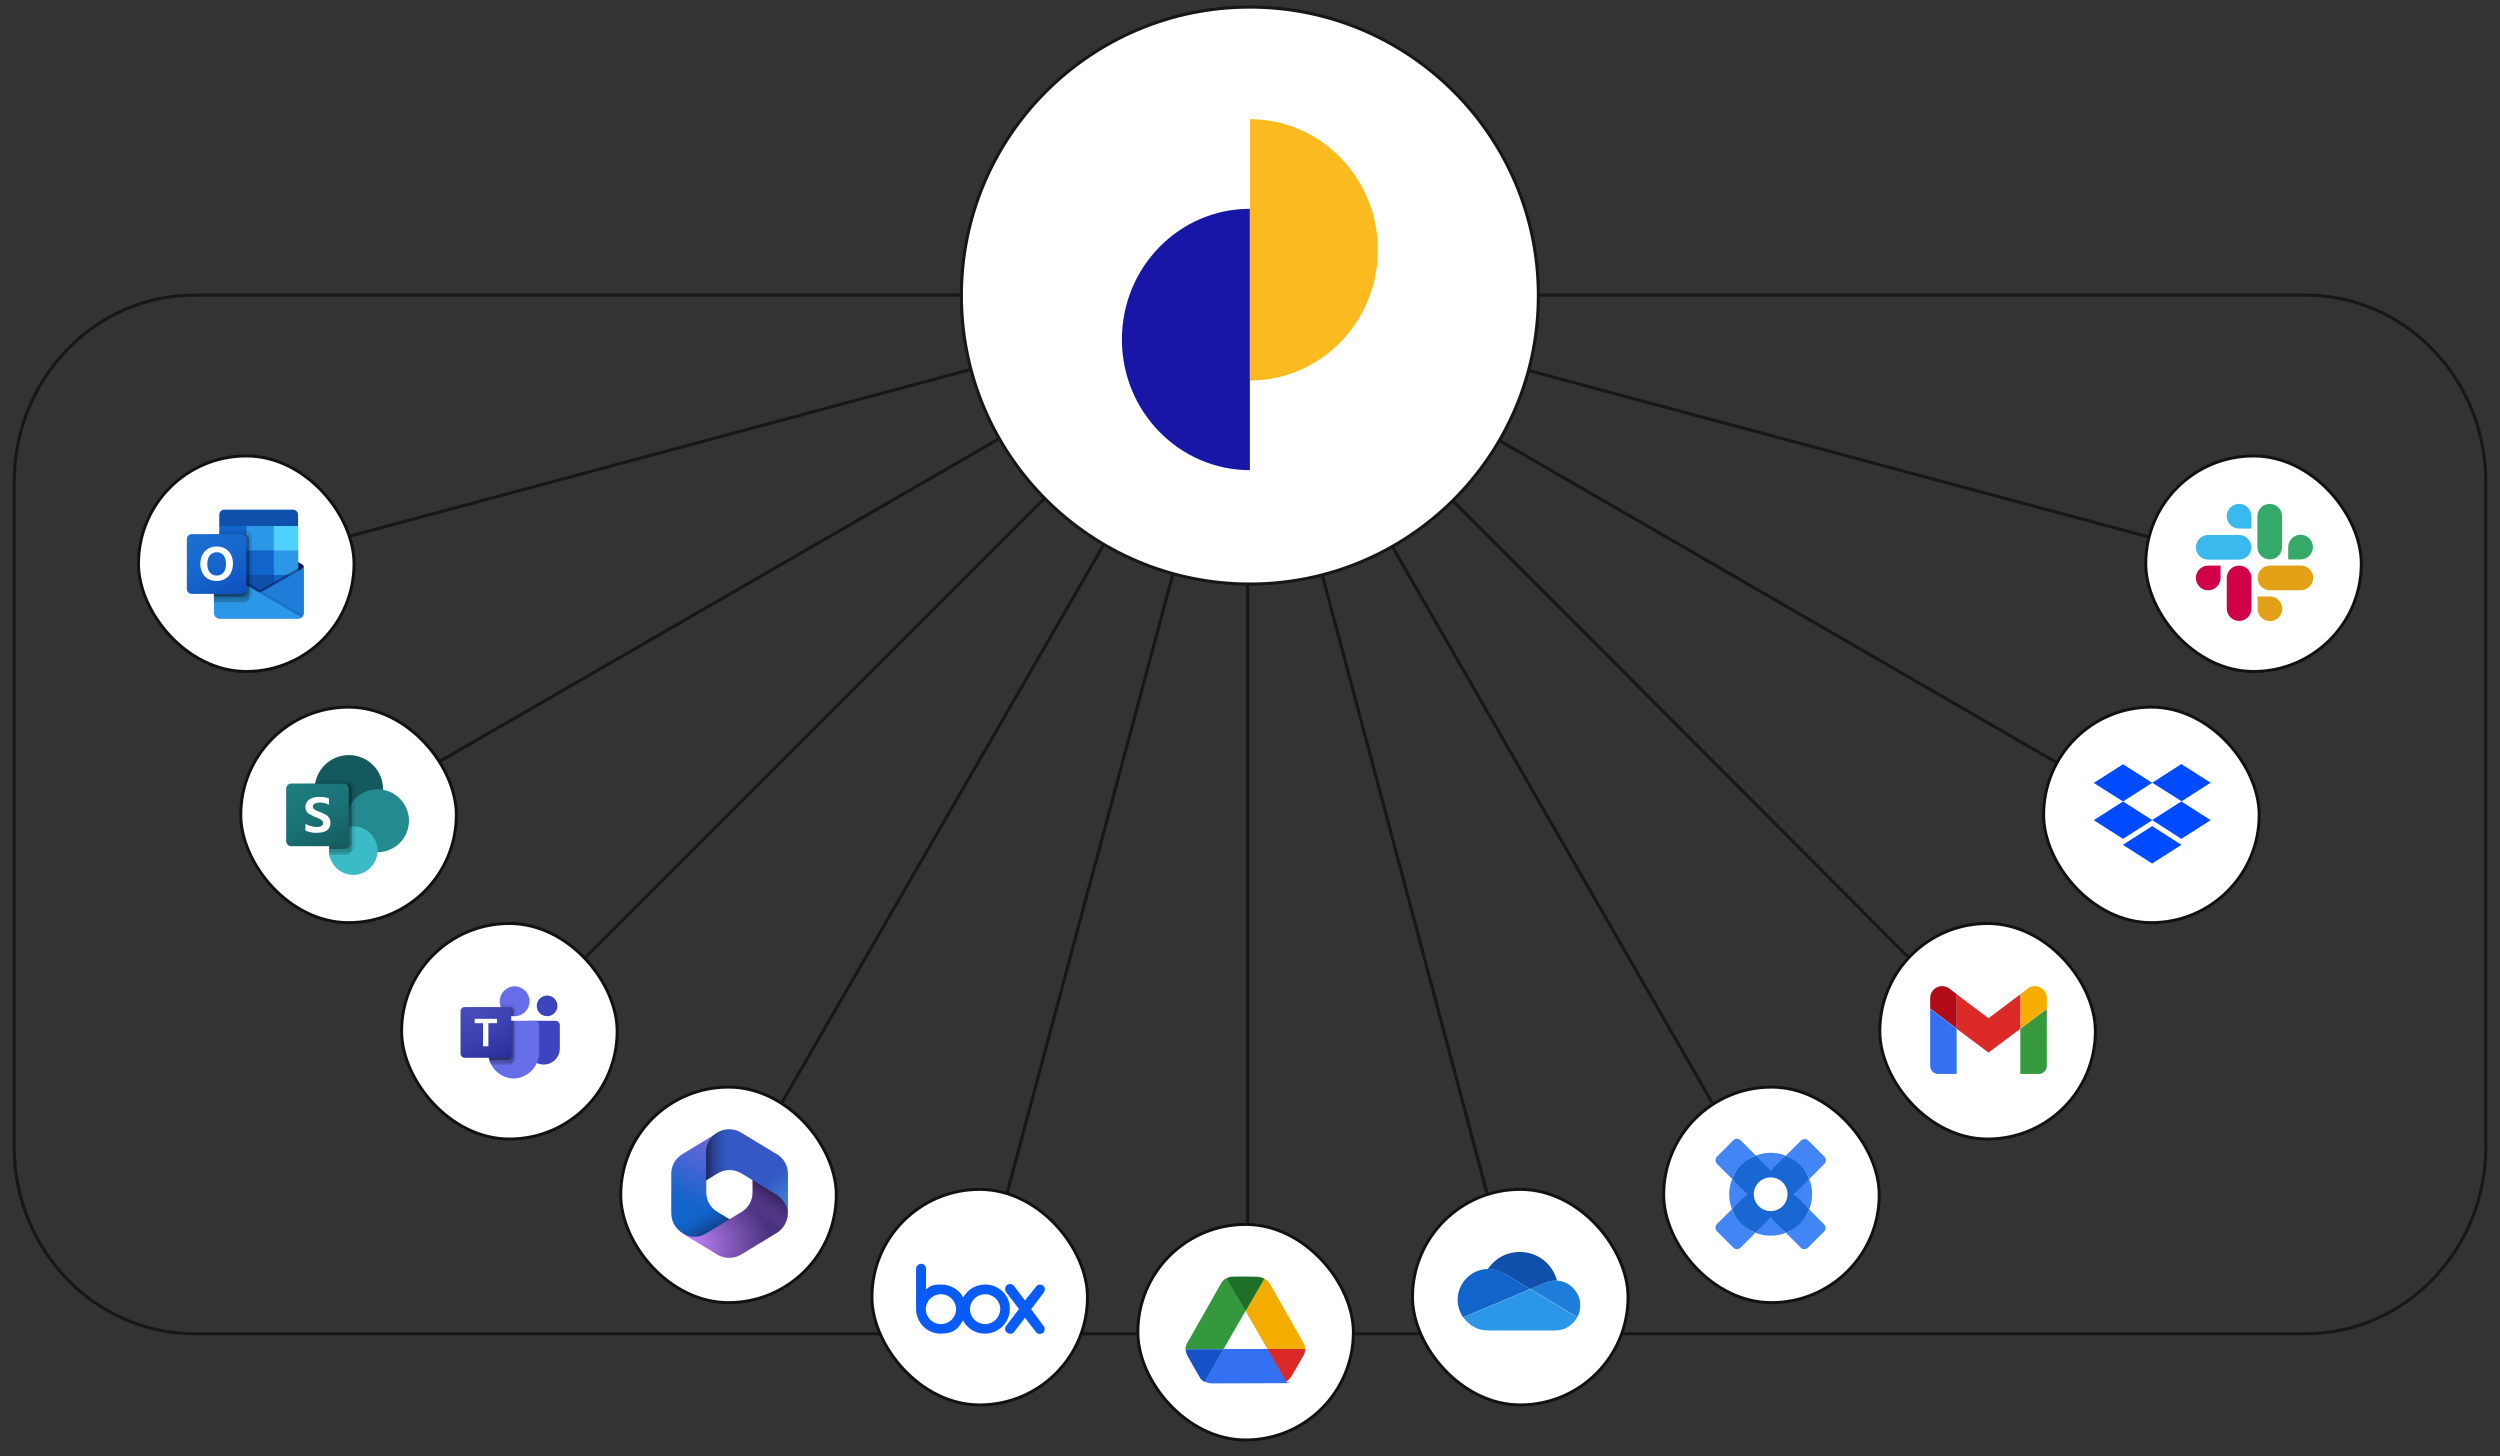 <?xml version="1.0" encoding="UTF-8"?><svg id="Layer_1" xmlns="http://www.w3.org/2000/svg" width="1200" height="699.1" xmlns:xlink="http://www.w3.org/1999/xlink" viewBox="0 0 1200 699.1"><rect x="0" y="0" width="1200" height="699.1" fill="#333333" stroke="none"/><defs><linearGradient id="linear-gradient" x1="571.76" y1="-648.3" x2="571.76" y2="-623.46" gradientTransform="translate(-447.5 920.26)" gradientUnits="userSpaceOnUse"><stop offset="0" stop-color="#36a9ef"/><stop offset="1" stop-color="#2b97e6"/></linearGradient><linearGradient id="linear-gradient-2" x1="542.15" y1="-665.79" x2="560.87" y2="-633.3" gradientTransform="translate(-447.5 920.26)" gradientUnits="userSpaceOnUse"><stop offset="0" stop-color="#1c70d2"/><stop offset=".5" stop-color="#1666cd"/><stop offset="1" stop-color="#0f4fbf"/></linearGradient><linearGradient id="linear-gradient-3" x1="452.21" y1="-604.28" x2="471.89" y2="-570.18" gradientTransform="translate(-309.6 978.46)" gradientUnits="userSpaceOnUse"><stop offset="0" stop-color="#1d7e80"/><stop offset=".5" stop-color="#1a7276"/><stop offset="1" stop-color="#145b5e"/></linearGradient><linearGradient id="linear-gradient-4" x1="387.83" y1="-518.29" x2="403.78" y2="-490.77" gradientTransform="translate(-162.6 1000.06)" gradientUnits="userSpaceOnUse"><stop offset="0" stop-color="#474db8"/><stop offset=".5" stop-color="#3b41b1"/><stop offset="1" stop-color="#292e9c"/></linearGradient><radialGradient id="radial-gradient" cx="-2238.13" cy="-145.79" fx="-2238.13" fy="-145.79" r="1.44" gradientTransform="translate(-33774.4 67582.72) rotate(110.5) scale(33.4 58.2)" gradientUnits="userSpaceOnUse"><stop offset="0" stop-color="#9968dd"/><stop offset="1" stop-color="#1164cc"/></radialGradient><linearGradient id="linear-gradient-5" x1="363.19" y1="-391.23" x2="356.5" y2="-402.78" gradientTransform="translate(-13.3 978.46)" gradientUnits="userSpaceOnUse"><stop offset="0" stop-color="#11397a"/><stop offset="1" stop-color="#1164cc" stop-opacity="0"/></linearGradient><radialGradient id="radial-gradient-2" cx="-2123.35" cy="-126.04" fx="-2123.35" fy="-126.04" r="1.44" gradientTransform="translate(66030.02 -6491.38) rotate(-8.4) scale(31.1 20.5)" gradientUnits="userSpaceOnUse"><stop offset=".1" stop-color="#c586ff"/><stop offset="1" stop-color="#49317e"/></radialGradient><linearGradient id="linear-gradient-6" x1="379.38" y1="-408.39" x2="372.21" y2="-398.07" gradientTransform="translate(-13.3 978.46)" gradientUnits="userSpaceOnUse"><stop offset="0" stop-color="#372562"/><stop offset="1" stop-color="#7650ad" stop-opacity="0"/></linearGradient><radialGradient id="radial-gradient-3" cx="-2279.5" cy="-86.23" fx="-2279.5" fy="-86.23" r="1.44" gradientTransform="translate(-53756.38 -16818.22) rotate(-165.8) scale(24.9 42)" gradientUnits="userSpaceOnUse"><stop offset="0" stop-color="#50e1ff"/><stop offset="1" stop-color="#3458c4"/></radialGradient><linearGradient id="linear-gradient-7" x1="353.48" y1="-416.06" x2="364.08" y2="-416.06" gradientTransform="translate(-13.3 978.46)" gradientUnits="userSpaceOnUse"><stop offset="0" stop-color="#222f6e"/><stop offset="1" stop-color="#3458c4" stop-opacity="0"/></linearGradient><clipPath id="clippath"><rect x="699.68" y="600.9" width="58.94" height="37.73" fill="none"/></clipPath></defs><path d="M93.35,141.65h1013.29c47.8,0,86.55,40.14,86.55,89.67v319.2c0,49.52-38.75,89.67-86.55,89.67H93.35c-47.8,0-86.55-40.14-86.55-89.67V231.32c0-49.52,38.75-89.67,86.55-89.67Z" fill="none" stroke="#171713" stroke-miterlimit="10" stroke-width="1.5"/><path d="M598.89,639.49V141.65" fill="none" stroke="#171713" stroke-miterlimit="10" stroke-width="1.5"/><path d="M118.43,270.62l480.46-128.97" fill="none" stroke="#171713" stroke-miterlimit="10" stroke-width="1.5"/><path d="M598.89,141.65l128.21,481.21" fill="none" stroke="#171713" stroke-miterlimit="10" stroke-width="1.5"/><path d="M167.45,390.62l431.44-248.87" fill="none" stroke="#171713" stroke-miterlimit="10" stroke-width="1.5"/><path d="M598.89,141.65l248.11,431.44" fill="none" stroke="#171713" stroke-miterlimit="10" stroke-width="1.5"/><path d="M246.65,493.89l352.24-352.24" fill="none" stroke="#171713" stroke-miterlimit="10" stroke-width="1.5"/><path d="M950.37,493.89l-351.47-352.24" fill="none" stroke="#171713" stroke-miterlimit="10" stroke-width="1.5"/><path d="M350.02,573.09l248.87-431.44" fill="none" stroke="#171713" stroke-miterlimit="10" stroke-width="1.5"/><path d="M598.89,141.65l430.67,248.87" fill="none" stroke="#171713" stroke-miterlimit="10" stroke-width="1.5"/><path d="M469.92,622.87l128.97-481.21" fill="none" stroke="#171713" stroke-miterlimit="10" stroke-width="1.5"/><path d="M1079.35,270.62l-480.46-128.97" fill="none" stroke="#171713" stroke-miterlimit="10" stroke-width="1.5"/><rect x="66.47" y="218.85" width="103.47" height="103.47" rx="51.69" ry="51.69" fill="#fff"/><rect x="66.47" y="218.85" width="103.47" height="103.47" rx="51.69" ry="51.69" fill="none" stroke="#12120f" stroke-width="1.44"/><path d="M145.75,272.06c0-.48-.19-.85-.57-1.05h0l-19.39-11.56s-.19-.1-.28-.19c-.77-.38-1.62-.38-2.39,0,0,0-.19.1-.28.19l-19.39,11.46h0c-.57.38-.77,1.15-.38,1.72.1.19.28.28.48.38l19.39,11.46s.19.1.28.19c.77.38,1.62.38,2.39,0,0,0,.19-.1.28-.19l19.39-11.46c.38-.19.67-.67.57-1.05l-.1.1h0Z" fill="#0a1c55"/><path d="M105.54,264.32h12.81v11.66h-12.81v-11.66ZM143.08,252.48v-5.35c0-1.34-1.05-2.49-2.39-2.49h-33.05c-1.34,0-2.39,1.15-2.39,2.49v5.35l19.59,5.26,18.25-5.26h-.01Z" fill="#0e50ab"/><path d="M105.25,252.48h13.09v11.76h-13.09v-11.76Z" fill="#1164cc"/><path d="M131.42,252.48h-13.09v11.76l13.09,11.76h11.76v-11.76l-11.76-11.76Z" fill="#2b97e6"/><path d="M118.34,264.22h13.09v11.76h-13.09v-11.76Z" fill="#1164cc"/><path d="M118.34,275.98h13.09v11.76h-13.09v-11.76Z" fill="#0e50ab"/><path d="M105.54,276.07h12.81v10.61h-12.81v-10.61Z" fill="#12346b"/><path d="M131.42,275.98h11.76v11.76h-11.76v-11.76Z" fill="#1164cc"/><path d="M145.18,273.01h0l-19.39,10.99s-.19.1-.28.19c-.28.19-.67.28-1.05.28l-1.05-.67s-.19,0-.28-.19l-19.68-11.27h0l-.67-.38v22.16c0,1.44,1.24,2.67,2.67,2.67h37.73c.28,0,.57,0,.95-.19.1,0,.28-.1.38-.19l.19-.19c.67-.48,1.05-1.24,1.05-2.1v-22.16c0,.38-.19.85-.57,1.05h0Z" fill="url(#linear-gradient)"/><path d="M144.71,271.96v1.34l-20.34,13.95-21.01-14.9h0l-1.91-1.15v-.95h.77l1.72.95h0l.1.1s19.78,11.27,19.87,11.27l.77.48h.19l19.68-11.09h.19-.01Z" fill="#0a1c55" isolation="isolate" opacity=".5"/><path d="M145.18,273.01h0l-19.39,10.99s-.19.1-.28.19c-.77.38-1.62.38-2.39,0,0,0-.19,0-.28-.19l-19.39-10.89h0c-.38-.19-.57-.57-.57-1.05v22.16c0,1.44,1.24,2.67,2.67,2.67h37.64c1.44,0,2.67-1.15,2.67-2.67h0v-22.16c0,.38-.19.85-.57,1.05l-.1-.1h-.01Z" fill="#1d7dd9"/><path d="M125.98,283.81l-.28.19s-.19.1-.28.19c-.28.19-.67.28-1.05.28l7.35,8.79,12.9,3.16c.38-.28.67-.57.85-1.05l-19.59-11.37.1-.19h.01Z" isolation="isolate" opacity=".1"/><path d="M127.32,283.15l-1.62.85s-.19.1-.28.19c-.28.19-.67.28-1.05.28l3.44,9.55,16.82,2.29c.67-.48,1.05-1.24,1.05-2.1v-.28l-18.44-10.79h.1-.01Z" isolation="isolate" opacity="0"/><path d="M105.45,296.81h37.64c.57,0,1.15-.19,1.62-.48l-21.4-12.51s-.19,0-.28-.19l-19.68-11.27h0l-.67-.38v22.07c0,1.53,1.24,2.77,2.77,2.77h-.01Z" fill="#2b97e6"/><path d="M120.92,257.44v27.81c0,.95-.57,1.82-1.53,2.2-.28.1-.57.19-.85.19h-15.86v-31.33h2.57v-1.34h13.28c1.34,0,2.39,1.05,2.39,2.39v.1h.01Z" isolation="isolate" opacity=".1"/><path d="M119.68,258.78v27.81c0,.28,0,.67-.19.95-.38.85-1.24,1.44-2.2,1.53h-14.62v-32.58h14.62c.38,0,.77,0,1.05.28.77.38,1.34,1.24,1.34,2.1v-.1h0Z" isolation="isolate" opacity=".2"/><path d="M119.68,258.78v25.22c0,1.34-1.05,2.39-2.39,2.39h-14.62v-30h14.62c.38,0,.77,0,1.05.28.77.38,1.34,1.24,1.34,2.1h0Z" isolation="isolate" opacity=".2"/><path d="M118.34,258.78v25.22c0,1.34-1.05,2.39-2.39,2.39h-13.28v-30h13.28c1.34,0,2.39,1.05,2.39,2.39h0Z" isolation="isolate" opacity=".2"/><path d="M92.07,256.39h23.88c1.34,0,2.39,1.05,2.39,2.39v23.88c0,1.34-1.05,2.39-2.39,2.39h-23.88c-1.34,0-2.39-1.05-2.39-2.39v-23.88c0-1.34,1.05-2.39,2.39-2.39Z" fill="url(#linear-gradient-2)"/><path d="M97.13,266.43c.57-1.24,1.53-2.29,2.77-3.06,1.34-.77,2.87-1.15,4.29-1.05,1.44,0,2.77.28,4.01,1.05,1.15.67,2.1,1.72,2.67,2.87.67,1.34.95,2.77.95,4.21,0,1.53-.28,3.06-.95,4.39-.57,1.24-1.53,2.29-2.77,2.96-1.24.77-2.67,1.05-4.21,1.05-1.44,0-2.87-.28-4.11-1.05-1.15-.67-2.1-1.72-2.67-2.87-.67-1.34-.95-2.77-.95-4.21,0-1.53.28-3.06.95-4.39v.1h.01ZM99.99,273.49c.28.77.85,1.53,1.53,2s1.53.77,2.39.77c.95,0,1.82-.19,2.57-.77.67-.48,1.24-1.15,1.53-2,.28-.85.48-1.82.48-2.77s-.1-1.91-.48-2.77c-.28-.85-.77-1.53-1.44-2.1-.77-.57-1.62-.85-2.57-.77-.85,0-1.72.19-2.49.77-.67.48-1.24,1.24-1.53,2-.67,1.82-.67,3.92,0,5.73h0v-.1h0Z" fill="#fff"/><path d="M131.42,252.48h11.76v11.76h-11.76v-11.76Z" fill="#4ed1ff"/><rect x="115.57" y="339.41" width="103.47" height="103.47" rx="51.69" ry="51.69" fill="#fff"/><rect x="115.57" y="339.41" width="103.47" height="103.47" rx="51.69" ry="51.69" fill="none" stroke="#12120f" stroke-width="1.44"/><path d="M167.45,395.3c9.07,0,16.43-7.35,16.43-16.43s-7.35-16.43-16.43-16.43-16.43,7.35-16.43,16.43,7.35,16.43,16.43,16.43Z" fill="#145a5d"/><path d="M181.21,409.06c8.32,0,15.1-6.78,15.1-15.1s-6.78-15.1-15.1-15.1-15.1,6.78-15.1,15.1,6.78,15.1,15.1,15.1Z" fill="#258a8f"/><path d="M169.55,419.95c6.4,0,11.66-5.26,11.66-11.66s-5.26-11.66-11.66-11.66-11.66,5.26-11.66,11.66,5.26,11.66,11.66,11.66Z" fill="#3bbbc5"/><path d="M170.22,377.25v29.23c0,1.05-.67,1.91-1.53,2.29-.28.1-.67.19-.95.19h-9.84v-1.34c.28-4.39,2.96-8.22,6.98-10.04v-2.57c-8.98-1.44-15.1-9.84-13.66-18.82v-.19c0-.48.19-.95.28-1.34h16.15c1.34,0,2.49,1.15,2.49,2.49l.1.1h-.01Z" isolation="isolate" opacity=".1"/><path d="M166.3,376.09h-15.1c-1.53,8.98,4.49,17.39,13.48,18.92.28,0,.57,0,.85.1-4.21,2-7.35,7.73-7.65,12.42v1.34c0,.48,0,.95.19,1.34h8.22c1.05,0,1.91-.67,2.29-1.53.1-.28.19-.57.19-.95v-29.23c0-1.34-1.15-2.49-2.49-2.49v.1h.02Z" isolation="isolate" opacity=".2"/><path d="M166.3,376.09h-15.1c-1.53,8.98,4.49,17.39,13.48,18.92h.57c-4.11,2.2-7.07,7.83-7.35,12.51h8.4c1.34,0,2.49-1.15,2.49-2.49v-26.46c0-1.34-1.15-2.49-2.49-2.49h0Z" isolation="isolate" opacity=".2"/><path d="M164.96,376.09h-13.66c-1.44,8.4,3.82,16.53,12.13,18.62-3.16,3.63-5.06,8.12-5.54,12.81h7.07c1.34,0,2.49-1.15,2.49-2.49v-26.46c0-1.34-1.15-2.49-2.49-2.49h.01Z" isolation="isolate" opacity=".2"/><path d="M139.84,376.09h25.12c1.44,0,2.49,1.15,2.49,2.49v25.12c0,1.44-1.15,2.49-2.49,2.49h-25.12c-1.44,0-2.49-1.15-2.49-2.49v-25.12c0-1.44,1.15-2.49,2.49-2.49Z" fill="url(#linear-gradient-3)"/><path d="M148.53,390.91c-.57-.38-1.05-.95-1.44-1.53-.38-.67-.48-1.34-.48-2.1,0-.95.28-1.91.95-2.67s1.53-1.34,2.49-1.62c1.05-.38,2.2-.57,3.34-.48,1.53,0,3.06.19,4.49.67v3.16c-.67-.38-1.34-.67-2-.85-.77-.19-1.53-.28-2.39-.28s-1.62.19-2.39.48c-.57.28-.95.85-.95,1.44,0,.38.19.77.38,1.05.28.28.67.57,1.05.77.48.19,1.15.57,2.1.85.1,0,.19,0,.28.1.85.38,1.72.77,2.57,1.24.67.38,1.15.95,1.53,1.53.38.67.57,1.53.57,2.29,0,1.05-.28,2-.85,2.77s-1.44,1.24-2.29,1.53c-1.05.38-2.2.48-3.34.48-1.05,0-2,0-3.06-.28-.85-.1-1.62-.38-2.49-.77v-3.34c.77.57,1.62.95,2.49,1.15.85.28,1.82.38,2.67.48.85,0,1.72-.1,2.49-.48.57-.28.85-.85.85-1.44,0-.38-.19-.85-.48-1.15-.38-.38-.77-.67-1.24-.85-.57-.28-1.34-.67-2.39-1.05-.85-.38-1.62-.77-2.39-1.24l-.1.19v-.02h0Z" fill="#fff"/><rect x="192.77" y="443.27" width="103.47" height="103.47" rx="51.69" ry="51.69" fill="#fff"/><rect x="192.77" y="443.27" width="103.47" height="103.47" rx="51.69" ry="51.69" fill="none" stroke="#12120f" stroke-width="1.44"/><path d="M254.29,489.98h12.33c1.15,0,2.1.95,2.1,2.1v11.17c0,4.29-3.44,7.73-7.73,7.73h0c-4.29,0-7.73-3.44-7.73-7.73h0v-12.23c0-.57.48-1.15,1.15-1.15l-.1.1h-.01Z" fill="#3d44bf"/><path d="M262.6,487.78c2.77,0,4.96-2.2,4.96-4.96s-2.2-4.96-4.96-4.96-4.96,2.2-4.96,4.96,2.2,4.96,4.96,4.96Z" fill="#3d44bf"/><path d="M247.03,487.78c4.01,0,7.17-3.24,7.17-7.17s-3.24-7.17-7.17-7.17-7.17,3.24-7.17,7.17,3.24,7.17,7.17,7.17Z" fill="#666de8"/><path d="M256.68,489.98h-20.34c-1.15,0-2.1.95-2,2.1v12.81c-.19,6.88,5.26,12.61,12.23,12.81,6.88-.19,12.33-5.93,12.23-12.81v-12.81c0-1.15-.85-2.1-2-2.1h-.1Z" fill="#666de8"/><path d="M247.6,489.98v17.96c0,.85-.48,1.53-1.24,1.91-.28.1-.48.19-.77.19h-10.32c-.19-.38-.28-.77-.38-1.15-.38-1.24-.57-2.57-.57-3.92v-12.81c0-1.15.85-2.1,2-2.1h11.27v-.1.03h0Z" isolation="isolate" opacity=".1"/><path d="M246.55,489.98v19.01c0,.28,0,.48-.19.77-.28.77-1.05,1.24-1.91,1.24h-8.7c-.19-.38-.38-.77-.48-1.15-.19-.38-.28-.77-.38-1.15-.38-1.24-.57-2.57-.57-3.92v-12.81c0-1.15.85-2.1,2-2.1h10.12l.1.1v.02h0Z" isolation="isolate" opacity=".2"/><path d="M246.55,489.98v16.82c0,1.15-.95,2-2,2h-9.55c-.38-1.24-.57-2.57-.57-3.92v-12.81c0-1.15.85-2.1,2-2.1h10.12Z" isolation="isolate" opacity=".2"/><path d="M245.41,489.98v16.82c0,1.15-.95,2-2,2h-8.5c-.38-1.24-.57-2.57-.57-3.92v-12.81c0-1.15.85-2.1,2-2.1h9.07Z" isolation="isolate" opacity=".2"/><path d="M247.6,484.25v3.54h-1.15c-.38,0-.77,0-1.15-.19-2.29-.57-4.11-2.1-4.96-4.21-.19-.38-.28-.77-.38-1.15h5.54c1.15,0,2,.95,2,2h.1Z" isolation="isolate" opacity=".1"/><path d="M246.55,485.39v2.39c-.38,0-.77,0-1.15-.19-2.29-.57-4.11-2.1-4.96-4.21h4.11c1.15,0,2,.95,2,2h0Z" isolation="isolate" opacity=".2"/><path d="M246.55,485.39v2.39c-.38,0-.77,0-1.15-.19-2.29-.57-4.11-2.1-4.96-4.21h4.11c1.15,0,2,.95,2,2h0Z" isolation="isolate" opacity=".2"/><path d="M245.41,485.39v2.2c-2.29-.57-4.11-2.1-4.96-4.21h2.96c1.15,0,2,.95,2,2h0Z" isolation="isolate" opacity=".2"/><path d="M223.05,483.39h20.34c1.15,0,2,.95,2,2v20.34c0,1.15-.95,2-2,2h-20.34c-1.15,0-2-.95-2-2v-20.34c0-1.15.95-2,2-2h0Z" fill="url(#linear-gradient-4)"/><path d="M238.53,491.13h-4.11v11.09h-2.57v-11.09h-4.01v-2.1h10.7v2.1h-.01Z" fill="#fff"/><rect x="297.95" y="521.8" width="103.47" height="103.47" rx="51.69" ry="51.69" fill="#fff"/><rect x="297.95" y="521.8" width="103.47" height="103.47" rx="51.69" ry="51.69" fill="none" stroke="#12120f" stroke-width="1.44"/><path d="M344.57,543.58l-.28.19c-.48.28-.95.67-1.44,1.05l.95-.67h7.73l1.44,10.61-6.98,6.98-6.98,4.88v5.63c0,3.92,2,7.55,5.45,9.55l7.35,4.49-15.57,9.07h-2.96l-5.63-3.44c-3.34-2-5.45-5.63-5.45-9.55v-18.92c0-3.92,2-7.55,5.45-9.55l16.82-10.22c.1,0,.19-.1.28-.19l-.19.1h0Z" fill="url(#radial-gradient)"/><path d="M344.57,543.58l-.28.19c-.48.28-.95.67-1.44,1.05l.95-.67h7.73l1.44,10.61-6.98,6.98-6.98,4.88v5.63c0,3.92,2,7.55,5.45,9.55l7.35,4.49-15.57,9.07h-2.96l-5.63-3.44c-3.34-2-5.45-5.63-5.45-9.55v-18.92c0-3.92,2-7.55,5.45-9.55l16.82-10.22c.1,0,.19-.1.28-.19l-.19.1h0Z" fill="url(#linear-gradient-5)"/><path d="M361.29,565.93v6.31c0,3.92-2,7.55-5.45,9.55l-16.82,10.22c-3.44,2.1-7.73,2.2-11.27.19l16.43,9.94c3.54,2.2,8.02,2.2,11.66,0l16.82-10.22c3.34-2,5.45-5.63,5.45-9.55v-4.59l-1.44-2.1-15.38-9.84v.1h0Z" fill="url(#radial-gradient-2)"/><path d="M361.29,565.93v6.31c0,3.92-2,7.55-5.45,9.55l-16.82,10.22c-3.44,2.1-7.73,2.2-11.27.19l16.43,9.94c3.54,2.2,8.02,2.2,11.66,0l16.82-10.22c3.34-2,5.45-5.63,5.45-9.55v-4.59l-1.44-2.1-15.38-9.84v.1h0Z" fill="url(#linear-gradient-6)"/><path d="M372.66,553.9l-16.82-10.22c-3.44-2.1-7.73-2.2-11.27-.19l-.28.19c-3.34,2-5.45,5.63-5.45,9.55v13.28l5.45-3.24c3.54-2.2,8.02-2.2,11.66,0l16.82,10.22c3.24,2,5.26,5.45,5.45,9.27v-19.29c0-3.92-2-7.55-5.45-9.55h-.1Z" fill="url(#radial-gradient-3)"/><path d="M372.66,553.9l-16.82-10.22c-3.44-2.1-7.73-2.2-11.27-.19l-.28.19c-3.34,2-5.45,5.63-5.45,9.55v13.28l5.45-3.24c3.54-2.2,8.02-2.2,11.66,0l16.82,10.22c3.24,2,5.26,5.45,5.45,9.27v-19.29c0-3.92-2-7.55-5.45-9.55h-.1Z" fill="url(#linear-gradient-7)"/><rect x="418.52" y="570.9" width="103.47" height="103.47" rx="51.69" ry="51.69" fill="#fff"/><rect x="418.52" y="570.9" width="103.47" height="103.47" rx="51.69" ry="51.69" fill="none" stroke="#12120f" stroke-width="1.44"/><path d="M500.96,636.54c.77,1.05.57,2.49-.28,3.24-1.05.77-2.57.67-3.34-.28l-5.35-6.98-5.26,6.88c-.77,1.05-2.29,1.05-3.34.28s-1.24-2.2-.48-3.24l6.21-8.12-6.21-8.12c-.77-1.05-.48-2.67.48-3.44,1.05-.77,2.57-.48,3.34.48l5.26,6.98,5.35-6.68c.77-1.05,2.2-1.24,3.34-.48,1.05.77,1.05,2.29.28,3.44l-6.01,7.93,6.01,8.12h0ZM472.87,635.57c-4.01,0-7.26-3.16-7.26-7.17s3.24-7.17,7.26-7.17,7.26,3.24,7.26,7.17c-.19,4.01-3.34,7.17-7.26,7.17ZM451.66,635.57c-4.01,0-7.26-3.16-7.26-7.17s3.24-7.17,7.26-7.17,7.26,3.24,7.26,7.17-3.24,7.17-7.26,7.17ZM472.87,616.56c-4.49,0-8.5,2.49-10.51,6.21-2-3.73-6.01-6.21-10.61-6.21s-5.26.95-7.26,2.29v-9.94c0-1.24-1.05-2.29-2.29-2.29s-2.49,1.05-2.49,2.29v19.59c.19,6.5,5.35,11.66,11.84,11.66s8.6-2.67,10.61-6.4c2,3.73,6.01,6.4,10.51,6.4,6.6,0,12.04-5.26,12.04-11.94.19-6.4-5.26-11.66-11.84-11.66Z" fill="#095bf8"/><rect x="546.16" y="587.72" width="103.47" height="103.47" rx="51.69" ry="51.69" fill="#fff"/><rect x="546.16" y="587.72" width="103.47" height="103.47" rx="51.69" ry="51.69" fill="none" stroke="#12120f" stroke-width="1.44"/><rect x="568.79" y="609.4" width="58.94" height="58.94" fill="none"/><rect x="1029.96" y="218.85" width="103.47" height="103.47" rx="51.69" ry="51.69" fill="#fff"/><rect x="1029.96" y="218.85" width="103.47" height="103.47" rx="51.69" ry="51.69" fill="none" stroke="#12120f" stroke-width="1.44"/><path d="M1065.87,277.42c0,3.24-2.67,5.93-5.93,5.93s-5.93-2.67-5.93-5.93,2.67-5.93,5.93-5.93h5.93v5.93ZM1068.84,277.42c0-3.24,2.67-5.93,5.93-5.93s5.93,2.67,5.93,5.93v14.71c0,3.24-2.67,5.93-5.93,5.93s-5.93-2.67-5.93-5.93v-14.71Z" fill="#d00049"/><path d="M1074.75,253.72c-3.24,0-5.93-2.67-5.93-5.93s2.67-5.93,5.93-5.93,5.93,2.67,5.93,5.93v5.93h-5.93ZM1074.75,256.77c3.24,0,5.93,2.67,5.93,5.93s-2.67,5.93-5.93,5.93h-14.81c-3.24,0-5.93-2.67-5.93-5.93s2.67-5.93,5.93-5.93h14.81Z" fill="#39b9ed"/><path d="M1098.35,262.6c0-3.24,2.67-5.93,5.93-5.93s5.93,2.67,5.93,5.93-2.67,5.93-5.93,5.93h-5.93v-5.93ZM1095.4,262.6c0,3.24-2.67,5.93-5.93,5.93s-5.93-2.67-5.93-5.93v-14.81c0-3.24,2.67-5.93,5.93-5.93s5.93,2.67,5.93,5.93v14.81Z" fill="#35a967"/><path d="M1089.57,286.29c3.24,0,5.93,2.67,5.93,5.93s-2.67,5.93-5.93,5.93-5.93-2.67-5.93-5.93v-5.93h5.93ZM1089.57,283.33c-3.24,0-5.93-2.67-5.93-5.93s2.67-5.93,5.93-5.93h14.81c3.24,0,5.93,2.67,5.93,5.93s-2.67,5.93-5.93,5.93h-14.81Z" fill="#e3a117"/><rect x="980.94" y="339.41" width="103.47" height="103.47" rx="51.69" ry="51.69" fill="#fff"/><rect x="980.94" y="339.41" width="103.47" height="103.47" rx="51.69" ry="51.69" fill="none" stroke="#12120f" stroke-width="1.44"/><path d="M1033.1,375.72l-14.05,8.98,14.05,8.98-14.05,8.98-14.05-8.98,14.05-8.98-14.05-8.89,14.05-8.98,14.05,8.98v-.1h0ZM1018.97,405.52l14.05-8.98,14.05,8.98-14.05,8.98-14.05-8.98ZM1033.1,393.58l14.05-8.98-14.05-8.89,13.95-8.98,14.05,8.98-14.05,8.98,14.05,8.98-14.05,8.98-13.95-8.98v-.1h0Z" fill="#004aff"/><rect x="902.31" y="443.27" width="103.47" height="103.47" rx="51.69" ry="51.69" fill="#fff"/><rect x="902.31" y="443.27" width="103.47" height="103.47" rx="51.69" ry="51.69" fill="none" stroke="#12120f" stroke-width="1.44"/><path d="M930.3,515.49h8.89v-21.68l-12.71-9.55v27.42c0,2.1,1.72,3.82,3.82,3.82h0Z" fill="#3570f3"/><path d="M969.76,515.49h8.89c2.1,0,3.82-1.72,3.82-3.82v-27.42l-12.71,9.55" fill="#36993d"/><path d="M969.76,477.17v16.53l12.71-9.55v-5.06c0-4.78-5.45-7.45-9.17-4.59" fill="#f5ad00"/><path d="M939.19,493.8v-16.53l15.28,11.46,15.28-11.46v16.53l-15.28,11.46" fill="#dc2a27"/><path d="M926.49,479.09v5.06l12.71,9.55v-16.53l-3.54-2.67c-3.82-2.87-9.17-.1-9.17,4.59h0Z" fill="#b10b17"/><rect x="798.56" y="521.8" width="103.47" height="103.47" rx="51.69" ry="51.69" fill="#fff"/><rect x="798.56" y="521.8" width="103.47" height="103.47" rx="51.69" ry="51.69" fill="none" stroke="#12120f" stroke-width="1.44"/><rect x="677.99" y="570.9" width="103.47" height="103.47" rx="51.69" ry="51.69" fill="#fff"/><rect x="677.99" y="570.9" width="103.47" height="103.47" rx="51.69" ry="51.69" fill="none" stroke="#12120f" stroke-width="1.44"/><g clip-path="url(#clippath)"><path d="M722.13,611.31h0l12.33,7.45,7.35-3.06c1.53-.67,3.16-.95,4.78-.95h.77c-.85-3.44-2.77-6.6-5.35-8.98s-5.93-4.01-9.45-4.59c-3.54-.57-7.17-.1-10.41,1.24-3.24,1.44-6.01,3.73-8.02,6.78h.19c2.77,0,5.45.77,7.73,2.2l.1-.1h-.01Z" fill="#0e50ab"/><path d="M722.13,611.31h0c-2.29-1.44-4.96-2.2-7.73-2.2h-.19c-2.67,0-5.26.77-7.55,2.2-2.29,1.44-4.11,3.44-5.35,5.83-1.24,2.39-1.82,5.06-1.62,7.73.19,2.67,1.05,5.26,2.57,7.45l10.89-4.59,4.88-2,10.79-4.59,5.63-2.39-12.33-7.45h0Z" fill="#1164cc"/><path d="M747.45,614.66h-.77c-1.62,0-3.24.28-4.78.95l-7.35,3.06,2.1,1.24,6.98,4.21,3.06,1.82,10.41,6.31c.95-1.72,1.44-3.73,1.44-5.73s-.48-4.01-1.53-5.73c-.95-1.72-2.39-3.24-4.01-4.29-1.72-1.05-3.63-1.72-5.63-1.82h.1-.01Z" fill="#1d7dd9"/><path d="M746.68,626.02l-3.06-1.82-6.98-4.21-2.1-1.24-5.63,2.39-10.79,4.59-4.88,2-10.89,4.59c1.34,1.91,3.16,3.54,5.26,4.68,2.1,1.15,4.39,1.62,6.78,1.62h32.2c2.2,0,4.29-.57,6.11-1.72,1.82-1.15,3.34-2.67,4.39-4.59l-10.41-6.31h-.01Z" fill="#2b97e6"/></g><path d="M608.34,647.51h-21.01l-8.98,15.67c1.05.57,2.29.85,3.16.85,8.22,0,25.12-.1,33.54-.1s1.62-.28,2.39-.77l-8.98-15.77-.1.1h0Z" fill="#3470f2"/><path d="M578.35,663.28l8.98-15.67h-18.25c0,1.05.38,2.1.95,3.24,1.72,3.16,4.59,8.22,6.21,10.89.38.67,2.1,1.62,2,1.62h0l.1-.1h0Z" fill="#1552c8"/><path d="M608.34,647.51l8.98,15.77c1.15-.77,2.1-1.91,2.77-2.96,1.44-2.49,3.73-6.5,5.35-9.27.77-1.24,1.05-2.39,1.05-3.54h-18.15Z" fill="#db2927"/><path d="M587.33,647.51l10.51-18.25-9.37-15.67c-1.05.67-1.91,1.53-2.29,2.29-4.11,7.17-12.33,21.88-16.53,29.14-.38.77-.67,1.62-.57,2.49h18.25Z" fill="#34983d"/><path d="M608.34,647.51l-10.51-18.25,9.07-15.57c1.05.67,2.1,1.53,2.49,2.2,4.11,7.17,12.33,21.88,16.53,29.14.38.77.57,1.62.48,2.49h-18.15.1-.01Z" fill="#f3ad00"/><path d="M588.48,613.69l9.37,15.67,9.07-15.57c-.95-.57-2.29-.85-3.54-.95-3.63-.1-9.45-.19-12.51,0-.77,0-2.39.95-2.39.95v-.1h0Z" fill="#1e6f27"/><path d="M861.17,573.18l3.85-2.91,3.41-4.34c-1.07-2.73-3.9-7.76-3.9-7.76,0,0-4.94-2.51-7.34-3.45l-4.39,3.12-2.84,4.05-2.84-4.11-4.34-3.12c-2.42.93-7.4,3.75-7.4,3.75,0,0-2.88,4.77-3.98,7.52l3.41,4.35,3.8,2.87-4.03,3.08-3.25,4.15c.96,2.5,3.62,7.29,3.62,7.29,0,0,4.97,3.03,7.65,4.1l4.09-3.16,3.23-4.16,2.87,3.81,4.45,3.51c2.5-.99,7.26-3.7,7.26-3.7,0,0,2.93-4.91,3.96-7.54l-3.34-4.31-3.93-3.02h0ZM849.92,581.33c-4.46,0-8.09-3.62-8.09-8.09s3.62-8.09,8.09-8.09,8.09,3.62,8.09,8.09-3.63,8.09-8.09,8.09Z" fill="#1967d2"/><path d="M861.17,573.18l7.26-7.26c.9,2.27,1.39,4.73,1.39,7.32s-.49,5.02-1.38,7.26l-7.27-7.33h0ZM831.41,565.93c-.9,2.27-1.39,4.73-1.39,7.32s.47,4.92,1.33,7.13l7.29-7.23-7.21-7.21h-.01ZM857.18,554.71c-2.26-.89-4.7-1.37-7.26-1.37s-4.92.47-7.14,1.33l7.18,7.22,7.23-7.18h0ZM842.6,591.75c2.27.9,4.73,1.39,7.32,1.39s5.05-.5,7.32-1.39l-7.32-7.32-7.32,7.32ZM868.45,580.51c-2.02,5.13-6.09,9.21-11.21,11.24l7.1,7.1c.98.98,2.54.98,3.52,0l7.68-7.68c.98-.98.98-2.54,0-3.52l-7.1-7.14h.01ZM868.43,565.93l7.25-7.25c.98-.98.98-2.54,0-3.52l-7.68-7.68c-.98-.98-2.54-.98-3.52,0l-7.3,7.24c5.13,2.02,9.22,6.09,11.24,11.21h0ZM831.34,580.38l-7.18,7.12c-.98.98-.98,2.55,0,3.53l7.82,7.82c.98.98,2.54.98,3.52,0l7.1-7.1c-5.17-2.05-9.27-6.18-11.26-11.37ZM842.79,554.66l-7.27-7.33c-.98-.98-2.55-.98-3.53,0l-7.82,7.82c-.98.98-.98,2.54,0,3.52l7.25,7.25c2.05-5.16,6.18-9.27,11.37-11.26Z" fill="#4285f4"/><circle cx="599.94" cy="141.87" r="138.48" fill="#fff" stroke="#171713" stroke-miterlimit="10" stroke-width="1.5"/><path d="M599.94,225.67c-33.86,0-61.43-28.08-61.43-62.72s27.48-62.72,61.43-62.72v125.52-.09h0Z" fill="#1816a6"/><path d="M661.37,119.93c0,34.64-27.48,62.72-61.43,62.72V57.2c33.86,0,61.43,28.08,61.43,62.72Z" fill="#fbbb20"/></svg>